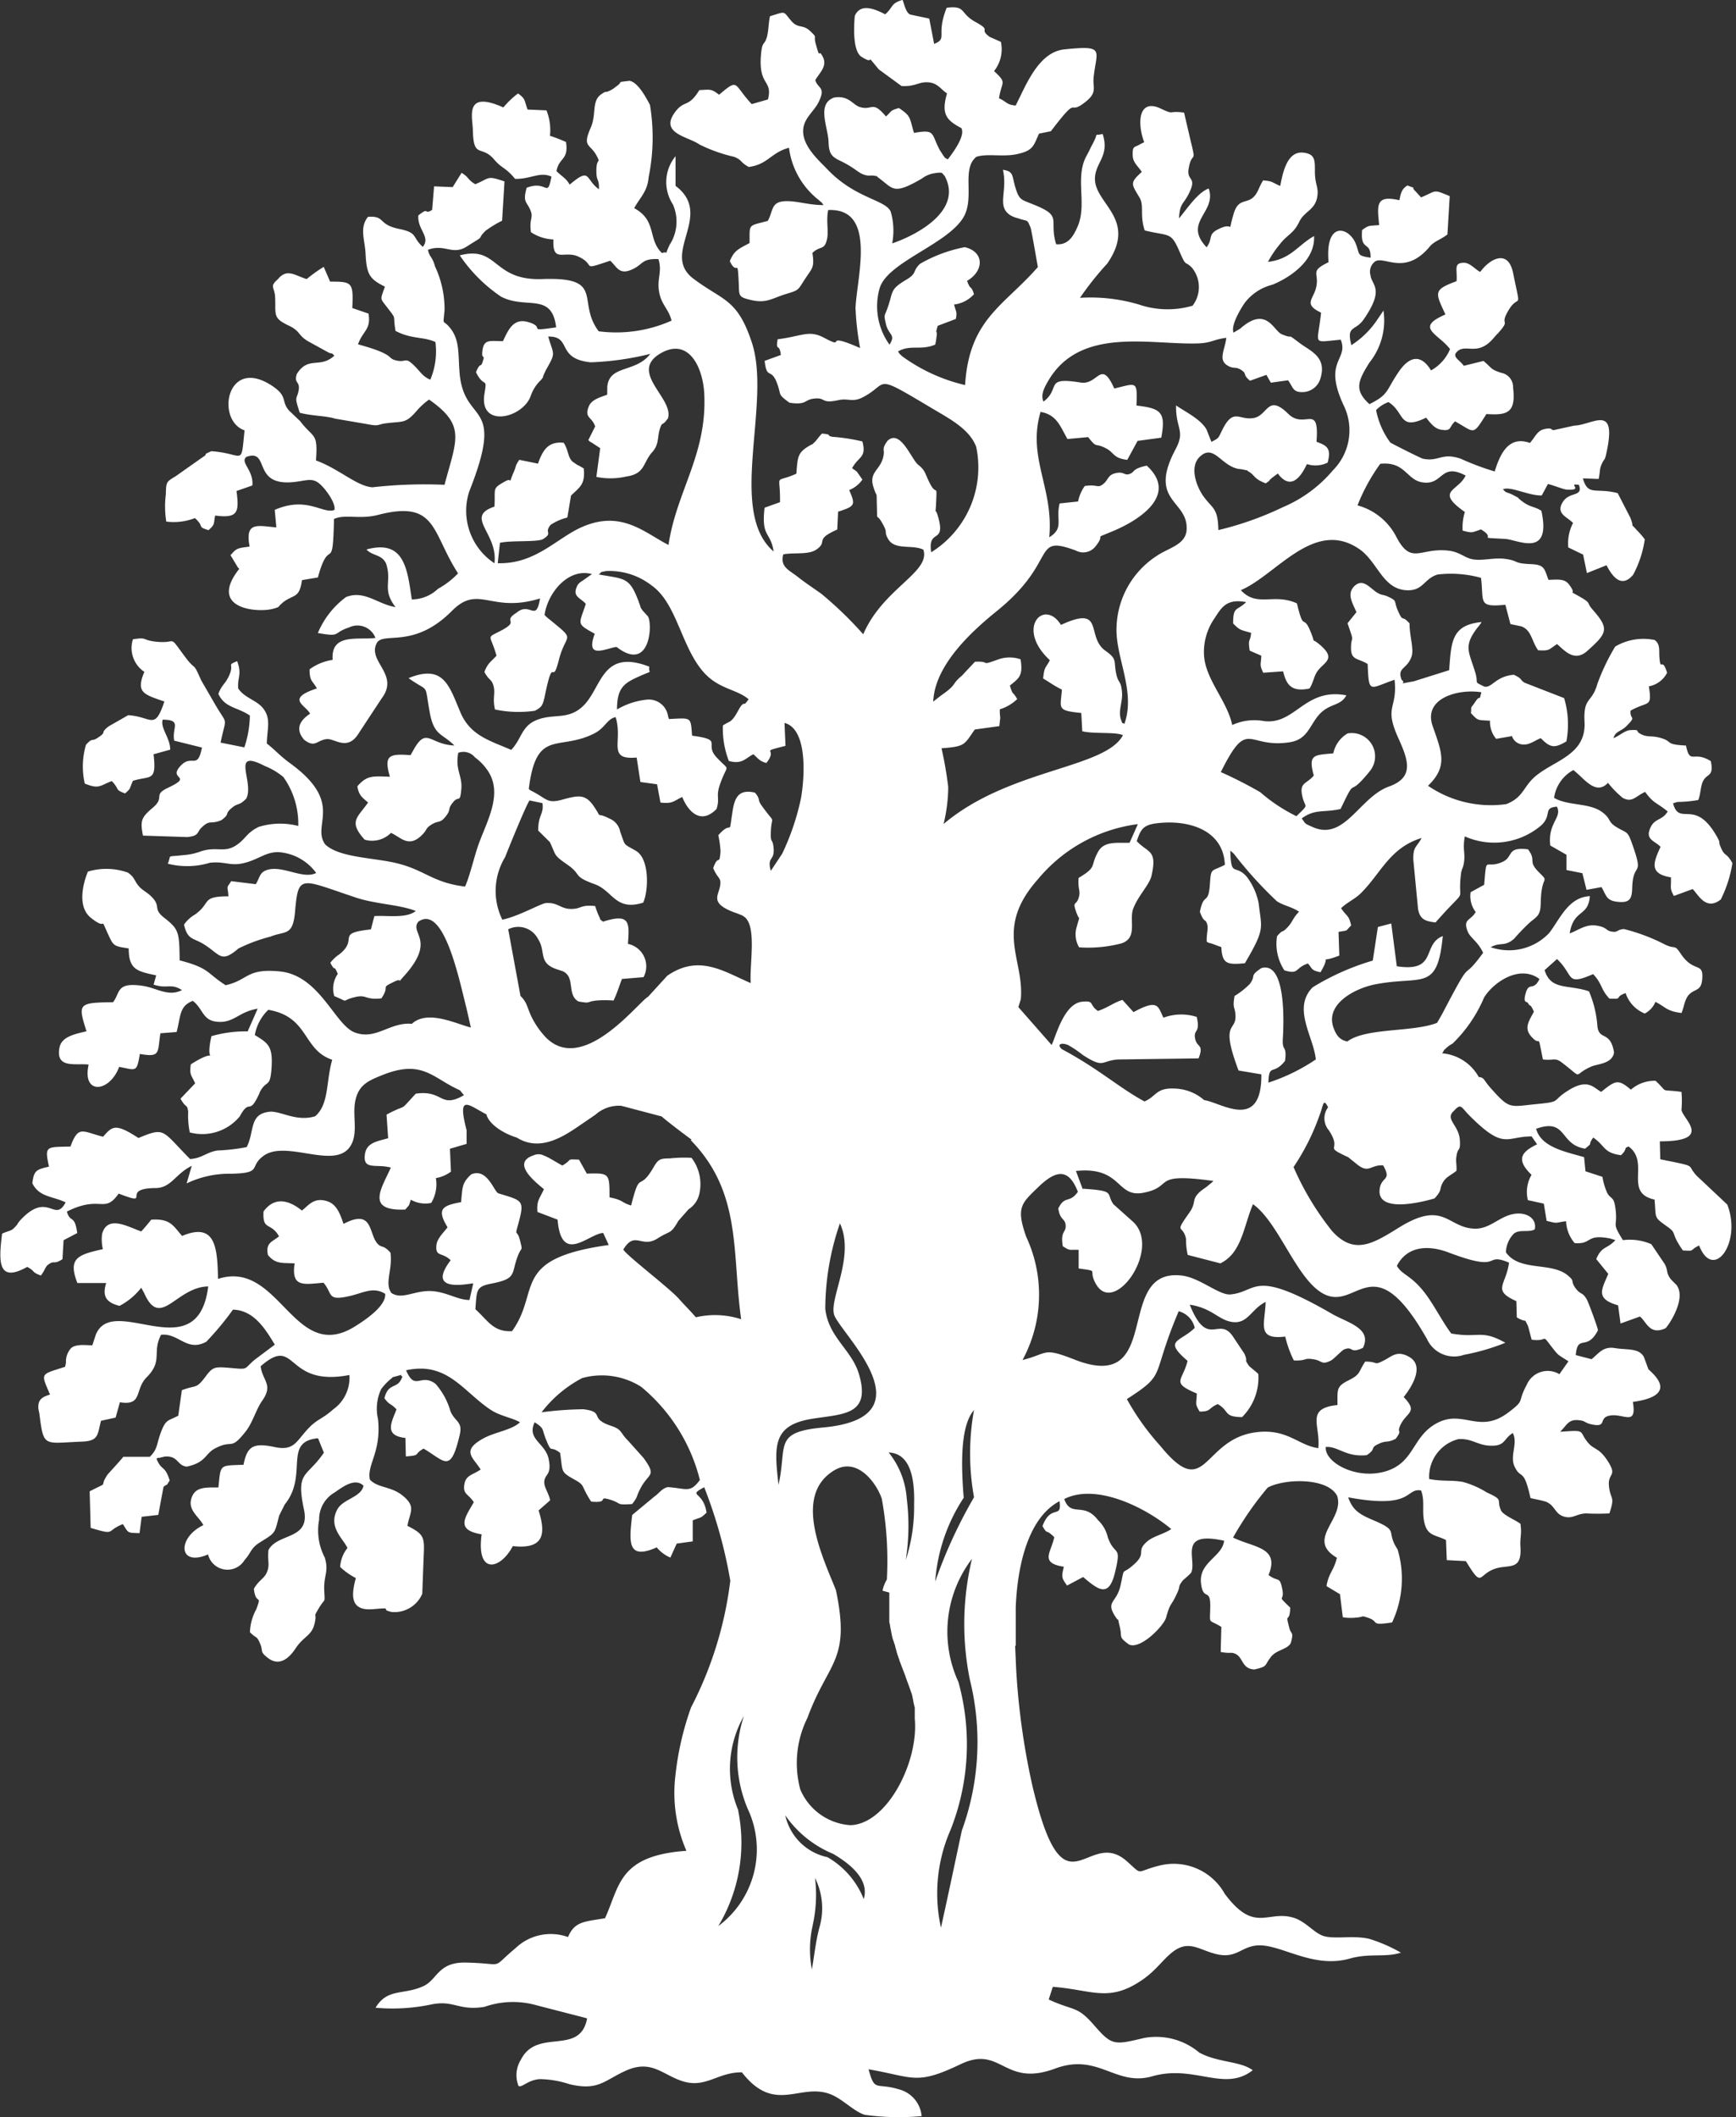 <svg xmlns="http://www.w3.org/2000/svg" width="31.29" height="38.155" viewBox="0 0 31.29 38.155">
  <rect x="0" y="0" width="31.29" height="38.155" fill="#333333" stroke="none"/>
  <g id="Group_1592" data-name="Group 1592" transform="translate(-897.708 -217.669)">
    <path id="Path_11635" data-name="Path 11635" d="M910.158,238.215c.929.949.74,2.041.909,3.227a1.524,1.524,0,0,0-.817-.035c-.1-.118-.212-.227-.307-.335-.166-.189-.955-.789-1-.886.21-.349.326-.014.617-.2.236-.152.229-.063.376-.318l.181-.206a.45.45,0,0,0,.189-.252.782.782,0,0,0-.134-.677,2.51,2.51,0,0,0-.395.011c-.186,0-.21.022-.3.178-.257.436-.229.011-.393.67-.192-.057-.123-.092-.39-.147,0-.433,0-.439-.409-.427l-.141-.252c-.255-.009-.1-.008-.3.106-.089-.045-.256-.155-.33-.178a.21.21,0,0,0-.183-.008c-.421.137.029.484.181.613-.083.18-.134.206-.117.41l.363.138c.068.823.556.255.822.24l.1.217c-1.783.249-1.218.826-1.743,1.553-.339.017-.432-.189-.66-.395.025-.347.009-.407.287-.462.471-.091.352-.175.478-.5.069-.178.091-.068.038-.281s-.1-.045-.032-.289c.12-.438.083-.422-.355-.556-.08-.025-.2-.468-.493-.342-.16.152-.155.206-.181.5-.335.061-.448.12-.244.453-.058.08-.189.2-.2.318-.025.223.1.123.256.276-.448.588.287.427.407.416l-.068.3c-.215,0-.407-.143-.679-.16-.312-.018-.531.163-.728.034-.13-.181.025-.415-.017-.726-.127-.147-.157-.08-.232-.161-.166-.18-.075-.643-.614-.358-.063-.184-.123-.35-.289-.407-.25-.084-.35.086-.462.166-.247-.2-.5-.246-.691.017-.021.356.13.184.279.448-.118.1-.246.112-.2.336.138.167.252.14.481.151-.061.433.149.381.521.349.172.2.052.338.481.238.244-.058.416-.17.631-.038.02.226-.385.488-.554.593-1.1.676-1.35-1.221-2.459-.862-.012-.568-.045-1.027-.648-.774-.167-.194-.218-.315-.556-.293-.058.074-.138.166-.18.212-.23-.078-.614-.312-.707.052a.786.786,0,0,0,.015.267c-.447.1-.636.16-.459.61h.519c-.071.226-.014.349.24.412a1.2,1.2,0,0,0,.392-.327l.054.1c.293.659.573-.115,1.153-.123-.189,1.514-1.715.106-2.026.869l-.063.192c-.115,0-.293-.028-.381.049a.358.358,0,0,0-.094.261l-.015.077c-.45.146-.444.1-.272.5-.143.043-.224.091-.21.258l.017.083c.08.62.072.534.759.508.309-.012.286-.112.352-.376l.264-.058.077-.276c.416.068.261-.227.482-.45.3-.3.092-.444.26-.766.321-.035.461.316.815.126a5.344,5.344,0,0,0,.481-.579c.384.011.59.361.754.631l-.367.275c-.2.172-.1.174-.439.144-.279-.023-.31-.02-.439.152-.181.241-.163.146-.43.25l-.065.459c-.187.1-.221.058-.313.3-.081.215-.055.3-.2.441l-.478,0c-.008.018-.266.3-.28.316-.181.266.066.106-.326.306l.018.659c.47.141.264.054.581-.068.106.167.075.155.3.163l.038-.295.3-.034.094-.505c.112-.091.018.026.112-.114-.092-.292-.141-.158-.238-.392.011-.008.031-.026.037-.014l.109-.026c.249-.022.22.163.4.181.344-.074.326-.227.5-.323.339-.184.273.057.567-.318.121-.157.183-.392.29-.544.209-.295.006-.359-.026-.624.665-.579.424.384,1.6.158a.7.7,0,0,1-.292.619c-.232.206-.3.163-.515.418-.16.186-.223.33-.541.261-.395-.084-.495-.008-.561.319-.436.02-.409-.022-.452.409-.244,0-.425-.011-.488.2s.129.318.217.479c-.473.223-.459.762.084.528a.36.36,0,0,0,.659.1c.115-.124.108-.213.273-.315.295-.184.263-.154.35-.485l.1-.2c.433-.533-.04-1.135.6-1.193l.106.26c-.313.458-.508.321-.359,1.026.117.551-.473.415-.64.728-.023.21.035.266-.037.419-.048.1-.141.129-.226.28.034.312.154.074.043.369a.917.917,0,0,0-.114.413c.127.129.115.051.181.2s-.014.141.138.26c.227.18.408-.026.5-.163.144-.223.292-.23.344-.445.057-.232-.045-.08.088-.3.106-.175.1-.058.088-.31-.011-.273.089-.336.008-.591a1.051,1.051,0,0,1-.1-.677.558.558,0,0,1,.281-.493c.144-.1.365-.27.519-.121-.042.209-.365.237-.469.422-.177.319.1.528.18.7a.6.6,0,0,0-.132.342,1.225,1.225,0,0,0,.283.2c-.091.327-.094.594.306.561.421-.035.091,0,.344.051a.546.546,0,0,0,.547-.329l.025-.67c.018-.355.008-.4-.292-.554.043-.253.164-.342-.089-.547-.212-.17-.444-.132-.588-.286-.058-.273.21-.491.146-1.092a.833.833,0,0,1,.057-.539,1.067,1.067,0,0,1,.17-.18c.066-.046-.012-.02.089-.048.184-.049.054-.023.124,0-.08.247-.25.091-.324.393.1.134.1.077.218.2-.092.237-.23.473.16.515l.008.333c.281-.021.129-.031.319-.141.384.224.487.464.653-.252.051-.218-.066-.23-.149-.381l-.017-.035a1.278,1.278,0,0,0-.272-.5c-.272-.2-.364.143-.53-.243.745-.164,1.026.382,1.528.714.164.109.4.146.525.223-.149.143-.465.177-.677.3-.379.217-.172.329-.031.551-.146.1-.264.1-.293.26-.034.19.066.171.169.329-.154.272-.341.5.141.579-.1.734.336.642.562.212.582.065.591-.24.465-.643l.209-.183c-.034-.146-.118-.241-.106-.344.015-.135.137-.111.078-.4s-.4-.352-.252-.662c.178.118.126.111.2.3.118.292.063.1.258.252.052.333,0,.336.241.471.229.126.117.1.319.407.349.035.094-.111.344-.034.217.068.092.1.395.078.111-.14.066-.124.151-.284.147-.284.3-.206.054-.547l-.278-.31c-.158-.158-.1-.2-.318-.272-.392-.132-.091-.246-.488-.295a6.229,6.229,0,0,0-.754.055,2.21,2.21,0,0,1,.733-.617,1.323,1.323,0,0,1,1.063.158,3.177,3.177,0,0,1,1.058,1.679c-.18.241-.234.152-.579.128-.106.023-.158.114-.241.17l-.4.332c-.054.471-.1.826.442.584a.646.646,0,0,0,.246.184l.114-.252.289-.04v-.379c.171-.068.128-.028.249-.138-.057-.4-.355-.29-.042-.459a8.534,8.534,0,0,1,.47,1.685,6.727,6.727,0,0,1-.708,2.285,5.327,5.327,0,0,0-.283,1.241,2.61,2.61,0,0,0,.2,1.341c-1.226.086-1.2.633-1.467,1.215-.375.063-.548.057-.667.339a.918.918,0,0,0-.946.2c-.473.395-.155.276-.892.26-.511-.012-.513.31-.774.427-.353.161-.645.031-.857.387a3.4,3.4,0,0,0,1.032-.065c.39-.068.47.123.931.049a1.554,1.554,0,0,1,.94-.028l.869.224a.335.335,0,0,1,.041.014c-.129.683-.9.161-1.193.742a.524.524,0,0,0-.043.473c.063.037.166-.109.385-.123a1.789,1.789,0,0,1,.534.092c.515.12.614-.058,1-.237.467-.217.664.057,1.02.177.433.147.642-.158,1.087-.154.585.751,1.029.2,1.571.385.238.083.435.316.645.381a4.527,4.527,0,0,0,1.024.023.549.549,0,0,0-.418-.485c-.406-.123-.425.06-.539-.359.819.141.851.295,1.66-.092.736-.352.773.424,1.7.08.786-.292,1.087.329,1.755.138.756-.217,1.3.292,1.809-.109-.22-.167-.625-.134-.963-.318a1.208,1.208,0,0,0-.991-.264c-.533.126-.58.143-.888-.21-.329-.381-.356-.263-.835-.482l.074-.229c.723.054,1.021.3,1.649-.151.217-.157.339-.342.508-.475.283-.22.462-.054.75.026.384.109.464-.106.749-.143.425-.055,1.012.43,1.7.233.353-.1.642-.015.918-.106a2.8,2.8,0,0,0-.565-.247c-.276-.069-.625.008-.823-.051-.174-.051-.327-.266-.55-.332-.467-.14-.7.293-1.238-.432a1.052,1.052,0,0,0-1.175-.507c-.45.111-.283.192-.591-.08-.723-.64-1.124,1.11-1.706-1.385a12.962,12.962,0,0,1-.286-2.064l-.019-.432h.011l0-.687c.023-.643.183-1.6.789-1.918.048.336-.151.038-.307.448.1.174.046.034.212.2-.055.275-.27.465.173.533-.046.189-.041.2.058.339l.29-.154c.272.233.459.376.57-.066.132-.533,0-.292-.126-.651a.618.618,0,0,0-.177-.309c-.258-.338-.487-.038-.608-.379.573-.292,1.461.149,1.929.541-.129.089-.318.126-.43.22-.215.183-.008.2-.229.405-.252.233-.172.014-.255.39-.071.324-.278.28-.091.567.087.132.018-.063.077.178.048.2-.032.177.169.322.209.091.628-.342.667-.49.077-.283.086-.187.2-.442.063-.138.006-.094.089-.21.021-.029.117-.1.164-.157.1-.249-.25-.756.591-.573-.025.284-.458.387-.416.762.037.336.171.077.167.422s-.046.217.2.369l-.012.452a.835.835,0,0,0,.2.015c.221.029.149.29.409.3.253-.06.166-.063.3-.23.1-.127.3-.131.355-.249.06-.213,0-.147-.029-.276-.078-.3.006-.055.019-.358-.267-.261-.092-.084-.145-.339-.046-.233-.068-.118-.247-.249.209-.505-.261-.491-.639-.676a5.815,5.815,0,0,1,.624-.9c.3-.164,1.084-.187,1.253.152.135.421-.573.777-.006,1.112-.052.229-.149.275-.187.511l.243.146.051.415a.839.839,0,0,0,.224.008c.175-.011.089-.046.226,0,.224.071.021.149.438.086a1.849,1.849,0,0,0,.1-1.315c-.221-.335.037-.324-.416-.518-.255-.108-.389-.175-.475-.422,1.187.221,1.023-.17,1.313-.124.074.187.012.367.06.579.057.247.2.217.39.315l.014.362.344.018c.31.505.206.243.531.135.247-.08.479.045.453-.389-.012-.187.028-.213,0-.419-.1-.074-.316-.158-.352-.244-.088-.206.062-.175-.255-.321a1.63,1.63,0,0,0-.433-.19c-.206-.035-.375-.006-.605-.052a.7.7,0,0,1,.528-.719c.235-.014.33.1.542.117.309.02.253-.109.436-.227.1.184-.06.413.034.607.118.246.16,0,.286.565.066.018.124.026.193.043l.077.02c.187.071.16.237.361.278.14.028.2-.057.37-.064a4.113,4.113,0,0,0,.421,0c.106-.316.023-.24-.006-.475-.035-.267.161-.177-.021-.464-.163-.253-.241-.2-.355-.332-.184-.215-.011-.237-.505-.2.129-.129.151-.237.359-.206.1.014.083.043.192.069.3.071.14-.1.318-.149.256-.069.519.213.441-.252.9-.123.3-.556.28-.59l-.081-.22c-.092-.166-.3-.123-.522-.16s-.3.108-.422.2l-.284-.074c.034-.39.2-.057.4-.447,0-.04-.174-.511-.2-.553-.081-.144-.106-.077-.2-.2-.109-.15,0-.118-.149-.24-.3-.243-.866-.061-1.11-.412a.5.5,0,0,1,.143-.336c.1-.084.275-.017.376-.077.049-.209-.181-.349-.462-.257-.212.069-.379.253-.624.244-.491-.017-.548-.524-1.361-.02-.464.287-.808.508-1.21.057a5.078,5.078,0,0,1-.69-1.147,4.1,4.1,0,0,0,.468-.932c.075-.189.063-.321.155-.146a.332.332,0,0,0,.014.416c.252.385-.109.269.313.468l.034.015.166.134c.214.167.235,0,.465.014.163.287-.035.192-.063.432-.057.491.986.164.989.164.154-.167.072-.155.158-.3.061-.1.169-.134.238-.2.006-.131-.018-.166,0-.261.025-.174.074-.072.061-.289-.017-.276-.279-.379-.107-.528.129-.144.129-.068.27.075.574.579.654.428,1,.392l-.018,0,.147-.008.1.144c-.3.143-.376.283-.1.55a.606.606,0,0,0-.066.456l.287.063.051.31c.214.054.141.034.35.006a.65.65,0,0,0,.155.395c.324.026.192-.171.64-.083l.094.029c-.153.169-.244.1-.345.342l.217.267c-.124.289-.234.448.177.567l.044.327.35-.126c.121.1.175.342.459.212.028-.012.393-.522.2-.78,0,0-.088-.088-.1-.1-.1-.135-.043-.147-.114-.28l-.241-.356a.978.978,0,0,0-.511-.072c-.22-.352-.084-.207-.137-.588-.029-.2-.074-.146-.141-.253a1.1,1.1,0,0,1-.091-.3l-.306-.1-.025-.255c-.349-.1-.774-.181-.865-.511.564-.2.415.287.883.358.161-.127.034-.045.147-.2.223.154.181.275.5.318.121-.111.045-.135.14-.155.389.29-.1.832.465.955.031.342-.02.309.217.478.209.149.049.088.293.438.234.015.106,0,.293-.089.255.654.776-.048.508-.737l-.515-.485-.025-.023c-.227-.232.055-.16-.668-.309l-.008-.323c.974,0,.415-.4.39-.567a1.87,1.87,0,0,0,0-.324c-.421-.057-.212.038-.467-.2a.652.652,0,0,0-.445.16c-.233-.2-.281-.163-.535.04-.132-.069-.235-.252-.593-.026-.321.2-.1.2-.582.247s-.471.1-.826-.3c-.124-.14-.1-.178-.206-.189a.832.832,0,0,0-.659-.427c.068-.108,0-.022.078-.1a.567.567,0,0,1,.109-.075,2.522,2.522,0,0,0,.567-.828c.155-.261.634-.61,1-.336-.112.232-.189.037-.25.261-.051.181.023.14.04.169.051.091.032-.014.109.158-.063.132-.189.28-.058.435.2.241.111-.12.22.425.19.028.212-.041.338.054.421.321.175.23.539.074.115-.049.375-.048.406-.253-.066-.4-.27-.207-.3-.471a1.944,1.944,0,0,0-.152-.63c-.381-.129-.685-.012-.8-.382l.224-.2c.316.3.147.49.651.272.167.175.134.273.293.441.272.011.064-.015.292-.1a.6.6,0,0,0,.346.369.416.416,0,0,0,.192-.21c.18.089.2.169.47.2.051-.12.055-.252.143-.339.106-.1.212-.057.23-.267.029-.323-.146-.108-.381-.453-.132-.2-.092-.071-.309-.184a3.423,3.423,0,0,0-.723-.27c-.143.015-.1.072-.236.043-.086-.018-.068-.069-.23-.1-.215-.046-.359.086-.51.135.074-.445.335-.289.364-.67-.389.018-.538.412-.734.665a1,1,0,0,1-1.053.255c.18-.1.243,0,.421-.152a3.806,3.806,0,0,1,.29-.3c.14-.112.188-.129.191-.362.011-.521.175-.326-.046-.55-.192-.2-.025-.189-.184-.4-.4-.049-.252.138-.467.23-.318.137-.275-.146-.323.409l-.244.134a.467.467,0,0,0,.091.356c-.084.157-.235.12-.146.347.049.124.184.181.28.389-.433.594-.144-.034-.737,1.1l-.08.14-.015.023c-.441.171-1.278.083-1.616.335-.117-.026-.192-.083-.252-.258-.143-.422.392-.7.752-.771.849-.167,1.123.147,1.221-.871-.385.152-.084.659-.829.544l-.1-.771-.241.064-.092.605a4.47,4.47,0,0,0-1.083.481c-.372.378.014.883.057,1.3a3.4,3.4,0,0,1-.855.418c.011-.358.086-.12.3-.392.037-.3-.055-.152-.04-.4.017-.272.063-1.4-.386-1.272-.226.149-.089.124-.209.286a1.451,1.451,0,0,1-.275.217c-.043.24.012.184.017.362.008.283-.281.092.055.981l.411.069c.009,1.044-.739.5-1.03.465a.844.844,0,0,0-.541-.209c-.332-.015-.321.144-.536.232-.448-.24-.829-.591-1.488-.941-.1-.091-.008-.123.108-.077a2.021,2.021,0,0,1,.269.181c.387.25.321.106.628.081l1.459-.02c.1-.267-.029-.184-.063-.358s.1-.086.029-.389a.922.922,0,0,0-.6.014c-.1-.2-.089-.347-.539-.1l-.2-.221c-.175.058-.241.129-.442.2-.167-.117-.055-.19-.284-.167-.33.034-.473.625-.55.78l-.6-.683.044-.141c.069-.719-.493-1.262.31-2.164a2.8,2.8,0,0,1,1.8-.992l-.149.336c-.229.008-.458-.038-.57.166-.147.269-.009.264-.349.467-.017.207.037.224.006.342-.045.174-.124.058-.049.273.061.178.071.032.012.258a.458.458,0,0,0,.04.378,2.368,2.368,0,0,0,.763-.071c.3-.1.134-.415.212-.624.088-.235.293-.433.33-.594.109-.478-.065-.407-.266-.625.069-.2.108-.287.344-.319.559-.075,1.218.1,1.244.746-.247.131-.249.04-.27.356-.028.379-.109.129-.18.491.078.212.1.118.13.22.028.083-.014.172-.006.319.052.032.037.014.107.04l.115.043a.19.19,0,0,1,.04.015c.017.3.1.321.425.29.372-.634.3-.619.249-1.077a1.157,1.157,0,0,0-.212-.478c-.215-.249-.287.025-.3-.475l.063.055a7.251,7.251,0,0,0,.776.857c.123.081.27.1.4.189-.141.147-.108.2-.261.332-.046.041-.029-.012-.135.109a.867.867,0,0,0,.132.616c.27.081.18-.04.424-.124.088.1.055.123.227.158.226-.379-.086-.135.339-.3l-.014-.427c.192-.035.109,0,.227-.115-.037-.19-.089-.169-.181-.312.115-.111.252-.164.362-.276.359-.358.516-.814,1.089-.989-.089.172-.155.147-.149.393l.085.886c.035.184.121.22.315.243.616-.7.39-.284.458-.866.012-.109.038-.1.055-.215.026-.186-.028-.229.015-.47a1.306,1.306,0,0,0,1.379-.2c.2-.189.023-.315.281-.336.1.2-.167.284-.12.7l.292.167v.275l.287.057.075.3.27-.049c.086.147.083.241.283.264.224.026.264-.049.27-.246.014-.511.229-.155-.009-.82-.077-.213-.088-.169-.264-.273s-.1-.151-.264-.273c-.232-.178-.62-.111-.871-.261a.676.676,0,0,1,.347-.5c.19.141.4.47.625.23a1.727,1.727,0,0,0,.264.27c.172.094.227-.025.405-.107.154.213.2.184.407.353-.1.166-.227.118-.306.281-.111.227.066.241.177.356-.127.278-.215.485.187.55.008.186-.029.19.054.335l.338-.124c.1.1.241.4.507.187a2.208,2.208,0,0,0,.209-.654c-.115-.21-.135-.1-.216-.3-.043-.108.012-.046-.063-.178-.4-.708-.674-.172-.791-.6l.08-.025a2.154,2.154,0,0,0,.375-.035c.051-.124.035-.273.106-.373s.175-.065.12-.327c-.319-.2-.37.078-.448-.281-.4-.02-.221-.074-.467-.14-.169-.046-.23,0-.361-.075-.089-.049.012-.071-.161-.064-.109,0-.2.1-.318.146.043-.137.126-.108.24-.223.184-.187.052-.1.069-.273.318-.18.392-.043.329-.438a.462.462,0,0,0,.329-.244c-.094-.309-.115,0-.138-.276-.011-.126.02-.237-.086-.315a1,1,0,0,0-.711.118,3.827,3.827,0,0,0-.321.671c-.1.358-.256.23-.232.686.032.61-.564.693-.908,1-.2.184-.2.361-.5.482a2.008,2.008,0,0,1-1.413-.33c.361-.35.25-.6.084-1.075-.178-.505.464-.677.878-.61-.055.212,0,.006-.114.177-.089.137-.062.043-.074.2.129.135.108.123.343.135a.473.473,0,0,0,.111.327l.269-.046c0-.009.017-.008.02.008a.221.221,0,0,0,.223.14c.1,0,.2-.08.292-.114.172.174.246.187.462.058a1.656,1.656,0,0,0-.041-.78l-.707-.275c-.1-.057-.031-.068-.2-.146-.333.029-.395.246-.533.213-.2-.1-.1-.035-.158-.243-.118-.392-.223-.479.037-.82a.636.636,0,0,0,.074-.1c-.544.054-.547.355-.585.868l-.636.2c-.339.06-.12.041-.22-.025-.089-.227.094-.184.177-.418.049-.135-.035-.361-.035-.6-.152-.172-.107,0-.206-.22-.088-.193,0-.177-.186-.264-.066-.031-.1-.025-.149-.048-.154-.065-.276-.3-.45-.144-.146.143-.041.3.034.473l-.161.2c.138.4.065.187.063.448,0,.224.127.178.3.287.021.551.031.438.485.283.057.538-.2.465.072,1.061.181.4.278.7-.169.862-.533.187-.8.988-1.376.733-.161-.072-.123-.051-.2-.157.241-.177.392-.1.7-.17.31-.651.094-.143.531-.687a.42.42,0,0,0-.406-.674.545.545,0,0,0-.256.358c-.338.035-.461.008-.352.4-.129.158-.264.118-.207.372.049.227.137.124-.106.361a3.007,3.007,0,0,1-.653-.433,7.593,7.593,0,0,0-.71-.362c.5-1,.462-.415,1.245-.538.289-.046.341-.25.484-.445.207-.276.419-.184.534-.4-.751-.143-.92.536-1.484.464a.962.962,0,0,0-.573.071c-.092-.436-.481-.819-.508-1.252a1.057,1.057,0,0,1,.189-.671c.131-.206.223-.356.57-.292-.164.163-.236.068-.235.385.12.12.121.112.324.169-.014.178-.061.089-.025.321l.209.091c-.006.169-.037.154.034.307l.359-.025c.06.246.151.376.476.309.071-.111.077-.212.135-.3.111-.172.361-.221.06-.481-.193-.166-.071.018-.17-.229-.144-.361-.123.017-.252-.524-.422-.192-.717.08-1.011-.238.642-.273,1.321-1.3,2.136-.74.333.229.421.734.869.742.286.006.3-.213.542-.284a2.022,2.022,0,0,1,.782.06c.055.433-.066.536.439.485l.091.347c.018.006.193.041.2.043.183.069.183.272.3.43.213.012.183-.009.341-.112.144.128.316.326.542.126.364-.324.405-.4.1-.745-.121-.137-.014-.106-.218-.226-.29-.166-.032.008-.209-.229-.08-.107-.2-.088-.37-.083-.078-.21-.071-.275-.33-.284-.315-.014-.192-.058-.451-.094-.192-.026-.395.035-.565.011s-.243-.137-.465-.16c-.507-.055-.66.269-.931-.247a1.114,1.114,0,0,0-.7-.568,3.39,3.39,0,0,1,.41-.749c.442-.048.473.283.748.332.393.071.326-.367.791-.12-.134.284-.562.272-.014.656a.928.928,0,0,0-.04.336c.181.046.155.038.33-.022.31.187-.131.138.439.172.22.012.838.356.65-.508-.149-.091-.19-.052-.353-.175-.12-.091,0-.025-.14-.1s-.124-.028-.2-.112c.14-.06.458.117.7.111l.111-.206c.084.018.267.091.329.1.346.025,0-.124.23-.084.078.226-.166.111-.29.307-.134.213.077.267.184.379a.794.794,0,0,0-.086.441l.267.129.069.333.353-.141c.071.135.247.453.481.17a1.95,1.95,0,0,0,.209-.637,1.525,1.525,0,0,0-.144-.166c-.146-.166-.029.009-.115-.221l-.229-.445c-.4-.106-.535.061-.628-.267l.284.011c.034-.149.006-.175.071-.3.035-.068.038-.035.062-.135.218-.952-.24-.534-.57-.527l-.369.081c-.063.006-.012-.052-.171-.018-.132.029-.163.141-.262.25-.384-.138-.538.2-.634.514a4.79,4.79,0,0,1-.613-.23c-.349-.118-.387.06-.682,0-.032-.006-.564-.273-.587-.292a1.435,1.435,0,0,1-.256-.584.582.582,0,0,1,.223-.144c.3.184.178.525.679.28.065.08.146.2.272.218.193.029.132-.041.249-.151.361.2.313.27.565-.132.362.023.539-.008.481-.476a.259.259,0,0,0-.212-.266c-.193-.063-.154-.071-.321-.215l-.355.088c-.08-.112-.214-.158-.126-.25.158-.166.373.1.67-.258a1.028,1.028,0,0,1,.071-.077c.235-.263.04-.132.163-.366.218-.413.266.048.111-.719-.086-.432-.41-.272-.594-.021-.1-.055-.181-.163-.289-.166-.2,0-.118.123-.137.332-.424.157-.386.2-.2.6-.562.241-.13.344.083.624a.782.782,0,0,1-.343.384c-.187-.31-.4-.25-.591.038-.223.329-.167.395-.519.57-.281-.256-.207-.418,0-.749a1.217,1.217,0,0,0,.253-.938l-.126.186a1.6,1.6,0,0,1-.453.438c-.094-.369.071-.24.227-.471.379-.554.14-.6.117-.792a.231.231,0,0,1,.081-.243c.166-.115.539.27.989-.272.086-.1.2-.124.318-.218l.041-.69c-.31-.127-.221-.1-.516.023l-.1-.109c-.112-.109.065-.025-.147-.106-.107.068-.118.14-.144.266-.432-.1-.4.088-.365.448-.2.017-.18,0-.307.088-.037.4.16.184.152.5-.261-.04-.186-.055-.269-.258-.121-.295-.553-.415-.488.339-.356.172-.157.187-.226.464-.052.209-.23.292.091.445-.061.6-.181.533.355.488.149.376-.338.367.064,1.207a1.021,1.021,0,0,1-.206,1.147,2.4,2.4,0,0,1-.9.663,5.762,5.762,0,0,1-1.164.413c-.009-.407-.1-.375-.27-.61-.117-.163-.263-.527-.062-.714.253-.235.376.166.7.223.017,0,.069.008.086.012.16.04-.012-.029.1.04s.081.124.3.207c.124-.084.032-.032.089-.077l.029-.026.1-.074c.235.318.419.055.524-.17a.5.5,0,0,0,.373-.026c.074-.267-.02-.309-.2-.376.054-.714-.212-.21-.511-.505-.369-.362-.363.023-.613.075-.272.055-.372-.2-.579.226-.071.141-.051.134-.192.206-.006-.011-.012-.045-.014-.037l-.071-.181c-.1-.19-.4-.332-.551-.439-.009.422.172.448-.009.789-.5.938.209.912.2,1.428,0,.292-.319.344-.533.49a1.586,1.586,0,0,0-.731,1.278c-.028.544.353,1.164.141,1.755-.061-.048-.018.035-.06-.075-.058-.161.034-.323.017-.5-.02-.215-.058-.143-.1-.31-.058-.253.028-.275-.2-.435-.359-.256,0-.835-.8-.465-.3-.485-.828.055-.2.636-.077.149-.1.108-.121.33.115.066.189.127.338.2-.025.344-.1.376.349.421l.018.329c.2.052.608.008.733.072-.323.605-2.052.6-3.233,1.6a2.877,2.877,0,0,0,.084-.665,6.726,6.726,0,0,0-.121-.7c.436-.032.405-.064.6-.338l.442-.061.017-.151a.938.938,0,0,1-.008-.152.785.785,0,0,0,.313-.184c-.089-.161-.069-.041-.132-.244.166-.134.241-.175.193-.473a.608.608,0,0,0-.422.009c-.327.118-.1.018-.4.035l-.238.253c-.2.167-.068.143-.379.359l-.1.078-.035.029c.026-.677.734-1.3,1.155-1.64,1.109-.9.608-1.381,1.413-1.084a.281.281,0,0,0,.362-.081c.2-.252-.089-.1.318-.272.522-.22,1.155-.671.6-1.176-.256.054-.215.108-.292.143-.114.052-.108-.048-.275-.006-.14.034-.123.124-.224.2s-.1-.008-.327.031a.75.75,0,0,0-.12.278l-.332.035c-.075.3.086.442-.187.61.083-.891-.4-1.431-.157-2.259.295.049.358.269.485.488l.373-.034c.175.224.107.085.336.21.131.071.12.172.369.2l.186-.342.427-.058c.085-.456,0-.528-.447-.579.02-.461,0-.4-.4-.307-.243-.542-.289-.055-.608-.108-.665-.106-.347.1-.667.344-.058-.117.015-.255.084-.373.579-.994,1.858-.643,2.711-.676.233-.009.278-.075.5-.1-.029.226-.152.395.023.5.114.069.144.006.26.089.092.068.006.069.144.184l.295-.106.08.141.31-.043c.1.135.081.223.286.212a.341.341,0,0,0,.3-.253c.115-.389-.192-.488-.382-.634-.266-.2-.063-.049-.318-.155-.147-.061-.275-.522-.749-.1l-.12.071c-.051-.129.12-.415.2-.533a.9.9,0,0,1,.5-.33c.343-.14.774-.447.752-.877-.292.163-.418.418-.831.465a1.829,1.829,0,0,1,.2-.3c.15-.2.258-.2.364-.422.092-.194.29-.21.326-.461.025-.167-.041-.2-.044-.436,0-.2.012-.324-.206-.349-.289-.034-.37.342-.419.6-.155-.065-.126-.086-.309-.1a1.311,1.311,0,0,0-.083.164c-.147.333-.343.088-.447.436-.124.415.035.127-.264.273-.215.1-.1.167-.224.332-.435-.458.19-.628.038-1.06-.2.075-.382.356-.535.539.015-.287.08-.244.181-.455.151-.307-.052-.207-.006-.45.057-.315.138-.069.046-.445l-.009-.037-.121-.519c-.307-.04-.16.051-.424-.074-.392-.184-.428.249-.295.608l-.072.035c-.1.066-.141.017-.135.2,0,.129.1.2.164.3-.22.2-.189.213-.041.462.088.149,0,.313.094.593.473.114.47.011.648.428.1.226.078.118.2.24a.551.551,0,0,1,.014.688,1.6,1.6,0,0,1-.969-.022,3.063,3.063,0,0,0-1.06-.12,5.546,5.546,0,0,1,.491-.617c.545-.791-.2-1.063-.221-1.507-.012-.31.273-.418.138-.829-.178.046-.057-.057-.175.17-.054.1-.071.146-.117.227-.212.392.015.865-.157,1.266-.074.172-.169.344-.389.324-.14-.461.141-.5-.432-.725-.2-.081-.233-.074-.3-.289s-.026-.3-.227-.327c.089.393-.12.654.134.819a.5.5,0,0,0,.141.055c.18.066.152,0,.223.167.015.035.118.639.132.711-.61.7-1.239.937-1.312,2.127a3.127,3.127,0,0,1-1.138-.522c-.062-.061-.026-.018-.071-.084.223-.129.41-.012.67-.123.006-.012.008-.048.009-.041s.006-.032.008-.043l.011-.086c.012-.1-.035.008.018-.169l.326-.123c.025-.123.008-.115-.032-.26a.575.575,0,0,0,.359-.186c-.055-.178-.06-.057-.124-.241.309-.18.313-.524-.042-.607a2.578,2.578,0,0,0-.806.3c-.146.141-.045.166-.249.287-.313.187-.224.212-.349.542-.045.12-.054.089-.021.238.048.232.19.194.069.39a1.183,1.183,0,0,1-.18-1.011c.132-.467,1.172-.777,1.493-1.253.244-.359-.031-.886.25-1.12.192-.066.479.006.731-.049.295-.063.3-.146.4-.37l.214-.043c.541-.71.278-.244.64-.542.2-.164.111-.247.131-.433.054-.493.212-.576-.527-.5-.475.048-.7.668-.879,1.012-.169-.015-.157-.068-.3-.131.049-.316.154-.264-.089-.49a.629.629,0,0,0,.123-.527l-.2-.088c-.215-.157.055-.1-.258-.27-.289-.158-.163-.3-.519-.256-.2.5.026.55-.226.651l-.088-.456-.335-.071c-.083-.02-.115-.19-.146-.266-.224.068-.158.124-.313.26-.177-.091-.445-.212-.548.029,0,.011-.068.616.12.736.284.18.025-.121.312.227l.41.3c.26.014.307-.081.488-.066.164.014.218.123.332.2-.108.373-.011.482.258.624.078.137-.147.438-.244.565-.088-.057-.019.008-.084-.075l-.06-.094c-.161-.3-.072-.378-.465-.309-.083-.276-.049-.3-.272-.448-.166.046-.124.054-.233.152-.252-.3-.238-.1-.47-.17-.131-.04-.2-.215-.465-.171-.321.114-.109.53-.1.8.006.209.055.264.2.335.327.155.341.253.519.272a.713.713,0,0,1,.1,0c.137.034-.014-.032.084.04.27.2.261.313.777.014a.5.5,0,0,1,.2-.092c.209-.038.155,0,.209.037.345.627-.5,1.072-.942,1.222a1.23,1.23,0,0,0-.026-.57c-.092-.22-.636-.232-1.143-.766-.16-.169-.528-.479-.415-.814.051-.147.19-.258.256-.393.141-.284-.014-.24-.058-.4.081-.137.22-.25.137-.416-.094-.187-.035.1-.128-.233-.048-.172.04-.1-.1-.233s-.217-.035-.346-.189c-.152-.178-.083-.169-.379-.08-.026.1-.025.267-.058.382-.051.164-.088.048-.108.359-.032.519.217.407.129.759l-.293.084c-.339-.361-.223-.476-.588-.169-.144-.108-.149-.094-.356-.083-.2.326-.267.169-.435.393-.292.389.233.442.439.588a2.819,2.819,0,0,0,.622.221c.151.06.1.091.264.183.35-.046.4-.261.726-.346a1.421,1.421,0,0,0,.536.941c.072.071.023,0,.086.092-.261,0-.459-.072-.663-.071-.292,0-.237.17-.341.355-.364.1-.325.043-.329.4-.209.112-.276.134-.356.326.14.289.138-.1.161.392.011.227-.017.253.215.307.275.065.372-.021.614-.1.267-.081.227-.066.365-.276.129-.2.175-.2.134-.471.143-.14.216-.034.264-.252.032-.152-.02-.309.02-.521.877-.04.522,1.19.493,1.758a4.936,4.936,0,0,0,.083.729c-.71-.312-.218.045-.647-.184-.275-.147-.389-.032-.84.026-.038.235.034.057.058.283l-.292.106c.038.342.114.126.215.382s0,.2.232.372c.321.048.26-.057.452-.075.209-.022.111.1.433.028.177-.038.25.046.438-.051.495-.257.149-.455,1.292.226.281.167.634.353.751.667a1.8,1.8,0,0,1-.811,1.9c-.066-.436.26-.14.13-.619-.072-.263-.054.032-.041-.28.015-.344.008-.12-.1-.319s-.08-.246-.226-.361c-.121-.1-.318-.647-.55-.43-.126.175-.032.141-.084.318-.064.218-.255.256-.169.519.072.226.052.029.061.338s-.015.112.092.3c.12.206.028.144.106.287.12.22.43.1.64.2.135.409-.726.693-1.084,1.525a6.72,6.72,0,0,0-.753-.728c-.154-.111-.293-.2-.427-.307-.158-.123-.323-.181-.261-.405.187-.038.455.014.6-.089.214-.151-.052-.169.373-.359l.015-.321c.307-.1.318-.118.2-.39a.526.526,0,0,0,.238-.189l-.1-.143-.028-.021-.058-.041c.121-.221.264-.184.186-.482a3.4,3.4,0,0,0-.547-.084c-.124-.032.026-.037-.181-.058-.046.043-.106.131-.128.15-.077.071-.011.02-.088.063-.223.127-.223.2-.246.51-.418.187-.287-.038-.295.513l-.278.1c-.063.542.108.422.163.789-.84-.72-.032-2.666-.392-3.764-.263-.8-.524-.751-1.055-1.153-.6-.452.384-1.14-.321-1.672l0-.534a.735.735,0,0,0-.048.868.766.766,0,0,1-.057.726c-.118.243.006.1-.14.151-.26-.25-.086-.585-.5-.809.108-.2.238-.293.261-.562a3.593,3.593,0,0,0,.023-1.3c-.063-.115-.21-.405-.369-.433-.267.034-.086,0-.249.109a.467.467,0,0,1-.118.074c-.092.043-.028-.017-.14.058-.181.123-.084.356-.19.6-.157.358-.02.286.1.5.089.169,0,.025,0,.284,0,.2.054.129.046.33-.253-.181-.143-.409-.527-.084-.074-.123-.1-.112-.238-.243.046-.253.223-.192.172-.525a2.931,2.931,0,0,0-.289-.112.97.97,0,0,0-.063-.458l-.341-.015c-.064-.177-.034-.189-.172-.29a1.559,1.559,0,0,0-.264.252c-.711-.318-.554.175-.55.41.011.527.154.256.385.53.14.164.2.134.376.347.281.008.447-.137.656-.04-.082.407-.071.055-.447.2-.08.284.011.241.077.432.04.115-.034.14,0,.369a.782.782,0,0,0,.405.131c-.021.441.2.187.456.312.329.155.011.257.568.071.121.111.161.263.393.158.206-.092.169-.2.476-.187.078.25-.049.37.026.653.048.183.163.263.21.456a2.447,2.447,0,0,1-1.313.192c-.407-.539.132-.984-1.02-.941-.9.032-.786-.61-1.484-.427a2.758,2.758,0,0,0,.743.743c.453.238.918-.089.994.554-.579.084-.152,0-.521-.1-.261-.066-.349.166-.438.349-.229,0-.341-.043-.369.167-.026.19.06.041,0,.215-.034.1-.037-.015-.117.177.147.3.207.072.154.382-.109.634.685.453.832.048a.717.717,0,0,1,.189-.293c.08-.108,0,.011.051-.1a.991.991,0,0,1,.048-.1c.172-.3.123-.247.028-.579.435-.008.135.4.766.464a5.228,5.228,0,0,0,1.074-.152c-.267.349-.743.19-.776.6a.284.284,0,0,1,0,.035l0,.1c-.123.046-.281.088-.33.206-.092.218.057.19.112.367l-.123.246c.065.06.018.014.086.061l.128.084-.069.518a1.274,1.274,0,0,0,.544-.008c.338-.048.295-.253.461-.436.134-.146.089-.286.146-.441.043-.12.031-.015.14-.172.109-.367-.733-.839-.115-1.18.5-.273.748.28.769.745.051,1.09-.5,1.746-.645,2.718-.421-.212-.839-.634-1.55-.327-.465.2-.842.676-1.528.656l.04-.367c.2-.048.683-.008.78-.069.183-.117.008-.106.135-.256a.948.948,0,0,1,.3-.131L908,226.6c.161-.158.258-.2.23-.488a1.072,1.072,0,0,0-.121-.068l-.086-.06c-.084-.088-.066-.194-.154-.336-.286-.031-.382.143-.464.376l-.338-.069c-.086.134-.042.084-.094.207-.13.306,0,.091-.16.181-.246.137-.172.118-.193.455-.55.187.069.475,0,1.021a1.131,1.131,0,0,1-.456-1.289c.668-1.682-.088-1.178-.172-2.136-.029-.336.008-.594-.171-.815-.14-.174-.127-.009-.1-.327a1.818,1.818,0,0,0-.172-.782c-.048-.181-.106-.171-.127-.3.3-.111.436.1.687-.051l.091-.058c.266-.161.089-.061.258-.232a2,2,0,0,1,.3-.183l.043-.708c-.326-.109-.25-.064-.527.051-.15-.092-.1-.115-.246-.206l-.161.258-.335-.014-.035.424c-.16.1-.038-.068-.249.1-.02.258.227.384.081.567-.2-.177-.078-.253-.428-.324-.392-.08-.241-.241-.561-.217-.158.2-.055.412-.043.665.019.378.074.455.349.593-.09.252-.09.2.051.387.169.221.086.1.14.41.287.152.5.1.719.2a1.314,1.314,0,0,1-.092.679c-.141-.06-.172-.137-.287-.25-.171-.17-.143-.057-.316-.094-.2-.041.008-.1-.7-.293.086-.247.238-.261.189-.554l-.292-.1c.021-.465,0-.476-.4-.476l-.115-.266a2.576,2.576,0,0,0-.307.22c-.206-.061-.355-.2-.517,0-.16.14-.063.134-.052.324.015.321-.052.376.255.519.207.1.152.172.35.284l.349.192c.126.058.012-.032.114.06-.258.241-.467,0-.676.329-.063.187.075.121.026.326-.035.144-.072.078.026.375.206.057.479.055.636.106l.585.1c.224.045.178,0,.344-.017.3-.04.339.015.551-.233a1.245,1.245,0,0,1,.215-.194c.663.468.5.706.278,1.536a8.429,8.429,0,0,0-1.3.045c-.283-.02-.59-.326-1.017-.484.038-.514-.04-.385-.287-.71l-.2-.19c-.146-.17-.015-.252-.3-.442-.826-.55-1.024.622-.5.8-.069.673,0,.416-.6.376-.2.091-.021.021-.154.107l-.488.344c-.167.1-.172.1-.177.327a1.732,1.732,0,0,0,.008.49,1.057,1.057,0,0,0,.517-.063c.184.169.025.149.244.218.118-.106.089-.1.12-.264.412.055.435-.058.385-.442l.286-.1c.025-.28-.232-.418-.106-.516.43-.147.091.525.836.456.266-.025.356-.1.518.064.088.088.255.316.232.436-.2.086-.493-.256-1.077,0l.029.316c-.347-.031-.567-.107-.482.346-.214.028-.234.025-.344.155l.131.218.026.028c-.573.728.335.794.608.72.144-.038.083-.037.155-.092l.026-.025c.2-.151.295-.066.342-.4l.287-.048c.209-.774.269-.023.29-1.054.2-.092.461.012.788-.072,1.073-.278.964.307,1.448,1.052a1.47,1.47,0,0,1-.361.278.69.69,0,0,1-.473.192c-.081-.553-.134-1.087-.817-.9.112.12.272.085.352.249.115.336-.081.461.172.789-.323-.051-.559-.312-.892-.181a1.555,1.555,0,0,0-.508.648c.433.077.255,0,.562-.1a.346.346,0,0,1,.476.189c-.316.04-.809-.091-.771.395a.935.935,0,0,0-.416.17c0,.22.051.2.132.344-.574.19-.2.3-.123.456-.161.106-.287.261-.107.47.2.152.221.011.405-.012.146-.018.378.232.585-.115l.408-.62c.332-.439-.281-.673-.081-1.009.137-.187.67.115,1.347-.567.485-.488.7.051,1.588-.224-.072.442-.177.054-.418.253-.286.18.088.137-.312.341-.252.128-.16.054-.055.438-.111.12-.158.134-.218.293.084.16.132.123.166.258s-.023.217.025.418a2.043,2.043,0,0,0,.719.023c.117-.064.141-.083.18-.273.161-.777.124-.143.249-.631.13-.522.332-.333-.169-.745a.561.561,0,0,1-.086-.078c.058-.4.428-.852.854-.736l-.141.1c-.063.045-.1.058-.13.124-.083.184.061.2.161.313-.123.378-.18.349.161.539-.178.475.2.26.393.237.61.475.654-.422.564-.553,0,0-.081-.088-.092-.1-.055-.08-.023-.028-.062-.132-.172-.481-.256-.435-.731-.521.072-.054,0-.034.129-.061a1.231,1.231,0,0,1,.822.258c.465.324.537,1.137.961,1.588.266.283.584.286.789.464-.1.141-.06.046-.118.1s-.107.21-.2.287c-.034.028-.086.043-.146.086a1.616,1.616,0,0,0,.108.639c.241.066.3-.051.441-.121.084.069.106.124.235.157.229-.287-.158-.178.345-.309l-.018-.413c.438.115.355,1.049.295,1.367a4.44,4.44,0,0,1-.336.989l-.206.31c-.075-.276.081-.161.048-.436-.018-.138-.048-.077-.048-.2,0-.422.115-.155-.152-.522-.109-.147-.018-.114-.134-.252-.27-.061-.358.06-.4.315-.084.541.012.143-.26.453a1.91,1.91,0,0,1,.04.292c-.023.283-.037.031-.132.3.066.161.124.172.129.246.014.215-.229.352.195.531.054.023.1.035.143.054.2.086-.057-.032.069.032.264.137.115.86.14,1.209-.473-.2-.929-.531-1.505-.131l-.346.379c-.174.089-1.223,1.484-1.894.673a1.5,1.5,0,0,1-.212-.326c-.08-.174-.071-.24-.193-.364l-.221-1.2a.4.4,0,0,1,.536.172c.149.227,0,.428.327.544l.112.037c.246.1.072.425.292.548.235.04.121.008.318-.017a1.962,1.962,0,0,1,.313,0c.055-.106.1-.253.152-.389l.389-.032a.413.413,0,0,0-.281-.6c.029-.39.038-.556-.45-.4-.088-.075-.017.011-.078-.112a1.778,1.778,0,0,1-.063-.17c-.28-.029-.241.057-.447.052-.184-.006-.226-.12-.438-.106-.092.006-.487.237-.788.3a1.175,1.175,0,0,1,.051-1.129c.064-.166.369-.915.439-1.02l.234.049c.026.206-.077.2-.078.493l.212.21.015.034c.1.218.054.2.309.378s.077.2.485.346c.324.117.372.49.872.332.1-.22.114-.788-.127-.931s-.186-.068-.287-.346a.322.322,0,0,0-.2-.241c-.26-.132-.112.035-.254-.186-.164-.256-.278-.238-.594-.151-.26.071-.273-.009-.5-.132-.1-.055-.042-.015-.1-.061.135-1.1.533-.674,1.178-1,.2-.1.232-.264.387-.295.138.433-.167.777.379.728l.068.441.3.041.061.329c.226.026.232-.026.393-.1.1.252.33.513.619.215.062-.2-.015-.217.057-.43.143-.421.2-.22-.058-.5-.232-.25.14-.313-.441-.39-.026-.346-.008-.319-.416-.3-.008-.012-.014-.048-.015-.04a.351.351,0,0,0-.375-.31,1.312,1.312,0,0,0-.547.178c0-.4.134-.479.419-.605.258-.114.138-.029.164-.166-.881-.341-.851.409-1.216.729-.26.229-.505.115-.8.226s-.281.347-.474.544c-.382-.166-.74-.256-.918-.682-.2-.473-.3-.869-.932-.611.382.275.281.058.381.614.077.428.221.376.445.6-.455-.018-.5-.355-.748.1l-.042.074c-.384-.029-.487,0-.372.389-.313-.011-.413-.028-.587.172.028.17.089.2.193.293-.192.275-.359.341-.06.67a.481.481,0,0,0,.473-.123c.174.075.313.275.551.046.112-.108.063-.126.186-.2s.147-.012.252-.146.018-.118.135-.258c.1-.12.12.035.144-.232.022-.24-.114-.342-.055-.653a.267.267,0,0,1,.3.081.983.983,0,0,1,.22.224c.312.438-.029.961-.175,1.405-.066.2-.146.534-.223.7-.571-.068-.713-.287-1.2-.413-.425-.111-1.061-.1-1.321-.347-.256-.356.365-.74-.64-1.468-.184-.135-.244-.218-.412-.35.006-.267.081-.45-.069-.637-.115-.143-.329-.183-.445-.352-.023-.189.072-.255-.021-.495-.209.088-.029.028-.158.289-.068.134-.118.137-.18.3.114.255.347.238.568.392a1.9,1.9,0,0,1-.1.573l-.428-.086c.1-.485.132-.3-.078-.653l-.273-.471c-.154-.353-.089-.158-.273-.4-.349-.465-.121-.237-.583-.3-.214-.032-.118-.078-.373-.038a.515.515,0,0,0,.206.587c-.154.366-.023.405.361.534-.178.534-.226.272-.653.247l-.35.2-.028.022c-.129.111,0,.071-.164.181-.127.086-.088-.011-.218.129a1.381,1.381,0,0,0-.022.7c.26.106.266.038.487-.045.149.155.046.152.24.223.111-.1.072-.072.14-.227.313-.1.432.028.373-.479l.3-.083c0-.213-.184-.393-.135-.541.356.006.161.141.207.379l.5.124c-.08.413-.18.112-.382.326-.247.258.247.174-.232.4-.281.134-.04.164-.275.361-.207.174-.226.235-.174.5l.8.026c.221-.023.166-.088.26-.175.153-.146.146-.045.353-.129.167-.124.046-.1.184-.218.117-.1.129-.034.264-.17.155-.293-.3-.918.336-.588a1.209,1.209,0,0,1,.335.2,1.456,1.456,0,0,1,.267.88,1.3,1.3,0,0,0-.713.017c-.223.108-.235.22-.407.332-.218.141-.343.017-.628.106a1.118,1.118,0,0,1-.329.071c-.318.037-.2-.018-.275.154a1.412,1.412,0,0,0,.759-.017c.321-.035.385.1.75-.037.227-.086.347-.2.625-.134a.917.917,0,0,1,.541.355c-.247.129-.647-.172-.926-.038-.1.049-.1.151-.164.24l-.441-.054c-.1.146-.062.071-.051.273-.507,0-.3.121-.613.335a.587.587,0,0,0-.187.175c.064.29.172.23.381.369.278.183.292.324.6.061a2.909,2.909,0,0,1,.574-.213c.275-.111.408,0,.447-.462.058-.679.106-.571,1.1-.241.358.118.782.124,1.075.24-.172.141-.528.075-.746.092l-.063.24c-.654.071-.21.164-.567.448a.66.66,0,0,0-.164.154c.1.19.055.008.134.2a.464.464,0,0,0-.063.4c.3.124.091.086.373.018.22-.052.172.055.476.023.169-.247-.037-.172.23-.3.192-.092.011.086.186-.111.579-.645.086-.765.25-.971.465-.327.743,1.078.866,1.551l.081.356c-.256-.061-.779-.33-1.064-.066-.395-.037-.647.3-1.029.155-.359-.134-.631-1.031-1.353-1.1-.608-.058-.557.155-.974.249-.353-.227-.287-.307-.829-.448-.006-.507-.011-.558-.275-.765-.224-.175-.042-.2-.243-.393-.069-.068-.161-.111-.216-.177-.091-.106-.071-.158-.2-.247a1.158,1.158,0,0,0-.719-.018s-.261.582.054.834.147-.063.3.275c.109.235.1.233.381.276,0,.379.147.412.495.485l-.046.167c.247.083.313-.032.511.1-.253.124-.451-.04-.709-.078-.482-.071-.4.123-.533.295-.634.008-.636.026-.479.524-.223.052-.453.1-.488.3-.069.379.292.272.527.3-.124.55.376.508.55.041.31.06.315.106.373-.233.381.069.315-.028.37-.372l.292-.023c.077-.286.045-.467.292-.561.2.151.167.378.493.379.261,0,.35-.186.676-.238l-.18.409a2.2,2.2,0,0,0-.653.086c-.144.64.218.129-.372.508-.028.2.014.192.078.342l-.263.276c.1.186.121.086.138.24a1.459,1.459,0,0,0,.029.369.875.875,0,0,0,.9-.289c.181-.332.164-.021.329-.362.081-.167-.02.023.029-.069.124-.24.186-.071.214-.419.032-.419-.06-.468-.3-.616a.827.827,0,0,1,.243-.455c.739.126.614.722,1.152.9-.115.4-.054.8-.307,1.018-.341.106-.622-.1-.822-.081-.375.038-.267.356-.413.637a3.364,3.364,0,0,1-.527.061c-.2.032-.278.141-.493.154-.515-.519-.441-.581-.931-.379-.421-.275-.472-.21-.637-.023-.373-.092-.444-.215-.588.177-.436.012-.47-.02-.387.362-.227.052-.273.069-.3.3.125.252.364.23.6.344-.2.381-.316-.215-.814.318a.454.454,0,0,0-.061.084c-.106.126-.1.088-.27.161-.066.516-.075.894.453.6.163.088.062.088.246.155.078-.1.075-.157.137-.2.118-.083.081.015.252-.094l.02-.342.246-.129c-.046-.344-.123-.17-.187-.387.617-.309.668.052.934-.324.634.244,0-.094.663-.1.284,0,.359-.257.654-.4l-.092.316a1.784,1.784,0,0,1,.8-.174c.582-.011.313-.124.588-.324.406-.292,1.267.252,1.554-.16.163-.232.038-.562.1-.84s.232-.352.476-.45c.737-.3.917.055,1.408.27l.072.089c-.438.25-.363-.1-.868-.028-.333.361-.118.158-.527.378l.029.425c-.181.054-.387.072-.418.286-.043.3.2.17.467.243-.166.372-.465.788.26.756.086-.1.057-.052.1-.177a.524.524,0,0,0,.367.058.647.647,0,0,0,.084-.447.637.637,0,0,0,.272-.117l-.018-.412.3-.088,0-.247c-.178-.68.043-.444.356-.286.042.17.293.342.548.419.455.287.918-.072,1.215-.273l.206-.141a.632.632,0,0,1,.464-.158l.728.192c.071.068.435.344.539.418Zm7.072.875c.594.04.406.075.545.278l.361.323c.508.485-.343,1.7-.674,1.117-.158-.276.084-.223-.312-.281l0-.335c-.18-.008-.149.023-.286-.066-.048-.286.066-.238.051-.385-.014-.123-.1-.078-.132-.295.118-.244.2-.084.353-.3-.166-.432-.395-.392-.708-.091s-.409.372-.224.9a2.47,2.47,0,0,1-.066,2.222c.475-.121.359-.235.938-.008,1.631.64.688-1.671,1.941-1.513.321.041.67.359.871.339.5-.049.386-.482,1.832.352.275.158.726.258.554.611-.25.114-.164-.037-.335.026-.04.014-.178.164-.238.2-.172.089-.16.008-.3-.017-.209-.038-.126.029-.373.017a1.984,1.984,0,0,1-.155-.43c-.528.066-.362-.238-.353-.624-.258.126-.319.4-.6.362-.252-.035-.359-.25-.768-.312.326.814.525.181.786.584l.2.3c.072.166-.017.075.078.213.015.023.129.106.172.152a1,1,0,0,1-.293.777c-.343-.006-.217-.106-.438-.235-.181.078-.114.135-.326.135-.094-.152-.055-.134-.052-.326-.475-.2-.256-.22-.166-.588-.447-.382-.138-.332.129-.594a.4.4,0,0,0-.289-.3c-.516,1.216-.2,1.11-.934,1.583a4.452,4.452,0,0,0,.6.84c.842,1.035.748-.12,1.732-.243.562-.069.756.238,1.118.287.045-.409-.241-.717.346-.777,0-.284-.023-.333.2-.445s.167-.138.3-.338c.253,0,.137.084.358-.032.124-.066.224-.174.435-.052.306.175,0,.6-.1.723.281.29.031.27-.071.534-.049.127.054.043-.071.217-.154.081-.166.026-.3.089-.186.084-.034.081-.223.207-.379.041-.515-.164-.739-.147-.026.281.567.608,1.107.43.487-.163.456-.608.872-.846.491-.284.776.2,1.312-.206.315-.238.15-.164.332-.5a.41.41,0,0,1,.588-.19l.163-.232c-.2-.129-.172-.094-.3-.257-.2-.26-.049-.091-.362-.132-.011-.029-.062-.238-.069-.253-.086-.161.008-.029-.2-.149l-.008-.293c-.447-.2-.184-.286-.132-.694-.479-.2-.081.2-1.092-.184-.39-.147-.754-.1-.929.241.094.175.269.161.542.541.15.21.3.5.438.679.5.089.535-.08.975.167a3.929,3.929,0,0,1-.745.217.538.538,0,0,1-.667-.283c-.948-1.669-1.233-.57-1.806-.789-.521-.2-.846-1.3-1.331-1.642-.171.4-.2.877-.588,1.066l-.588-.152a1.237,1.237,0,0,1-.031-.289c-.054-.272-.223-.072.057-.468.149-.209.017-.237.227-.409,0,0,.075-.052.089-.063l.091-.075.029-.029c-1.147-.158-.69.1-1.256.212-.5.1-.384-.479-1.221-.392l.123.33Zm-3.615,7.244,0,0,.006-.029v0l.008-.029,0,0,.009-.028v0l.012-.029h0l.012-.029h0l.014-.028h0l.017-.028a6.236,6.236,0,0,0-.092-1.461c-.106-.3-.448-.749-.851-.511-.759.448-.218,1.553.025,2.162.269,1.282-.137,1.276-.513,2.3a1.83,1.83,0,0,0-.129,1.293,1.057,1.057,0,0,0,.9.642c.662-.015,1.236-1.137,1.163-1.92l0-.028,0-.011,0-.02,0-.012,0-.018v-.012l0-.02v-.012l0-.018,0-.015,0-.018,0-.014-.008-.028v-.006h0v0l-.009-.032,0-.009-.008-.026,0-.012-.006-.025,0-.012-.008-.023,0-.014-.008-.026,0-.011-.012-.035h0l-.014-.041h0l-.029-.081h0c-.02-.055-.04-.111-.061-.166v0l0-.006-.014-.037v0q-.044-.113-.088-.23l-.012-.031,0-.008-.014-.037,0,0-.014-.04-.012-.034,0-.006-.011-.029,0-.012-.011-.029,0-.011-.011-.029,0-.011-.009-.032,0,0-.025-.074-.014-.038-.009-.032,0-.008-.008-.028,0-.014-.008-.028,0-.011-.008-.028,0-.014-.008-.026,0-.015-.006-.023,0-.015-.014-.058v0l0-.023,0-.015,0-.023,0-.017,0-.02,0-.018,0-.022v-.015l0-.022v-.015l0-.021,0-.014,0-.023v-.034l0-.022,0-.014v-.089l0-.015v-.018l0-.015v-.032l0-.017,0-.029Zm-1.874-1.912c.158-.708-.1-.945.8-1.029,1.98-.181.295-1.714.2-2.036-.084-.3.379-1.055.106-1.643a4.737,4.737,0,0,0-.264,1.542c.058.515.476.733.607,1.175.224.754-.3.714-.862.808-.694.117-.668.491-.588,1.184Zm-.725,5.87a1.926,1.926,0,0,1,.1-1.7,2.381,2.381,0,0,0,.066,1.666,1.719,1.719,0,0,1-.527,2.119,2.915,2.915,0,0,0,.358-2.081Zm1.342,2.06a2.494,2.494,0,0,0,.04-.842,1.226,1.226,0,0,1,.077.9c-.068.263-.089.5-.134.748a1.94,1.94,0,0,1,.017-.8Zm.266-1.216a.987.987,0,0,1-.762-.754,1.963,1.963,0,0,0,.863.694c.468.276.631.548.551.814a1.519,1.519,0,0,0-.653-.754Zm2.454-6.48c-.08-.958.017-1.379.186-1.579a4.411,4.411,0,0,0,0,1.573,8.817,8.817,0,0,0-.7,1.52,3.158,3.158,0,0,1,.516-1.514Zm-1.027.012a1.486,1.486,0,0,0-.326-.825c.339.014.476.353.459.94a3.083,3.083,0,0,1-.151,1,3.943,3.943,0,0,0,.017-1.12Zm.932,3.311a2.163,2.163,0,0,1,.244-2.219,5.048,5.048,0,0,0-.04,2.169,4.659,4.659,0,0,1-.143,2.728c-.186.875-.28,1.318-.376,1.749a2.846,2.846,0,0,1,.172-1.76,4.189,4.189,0,0,0,.143-2.666Z" fill="#fff" fill-rule="evenodd"/>
  </g>
</svg>
